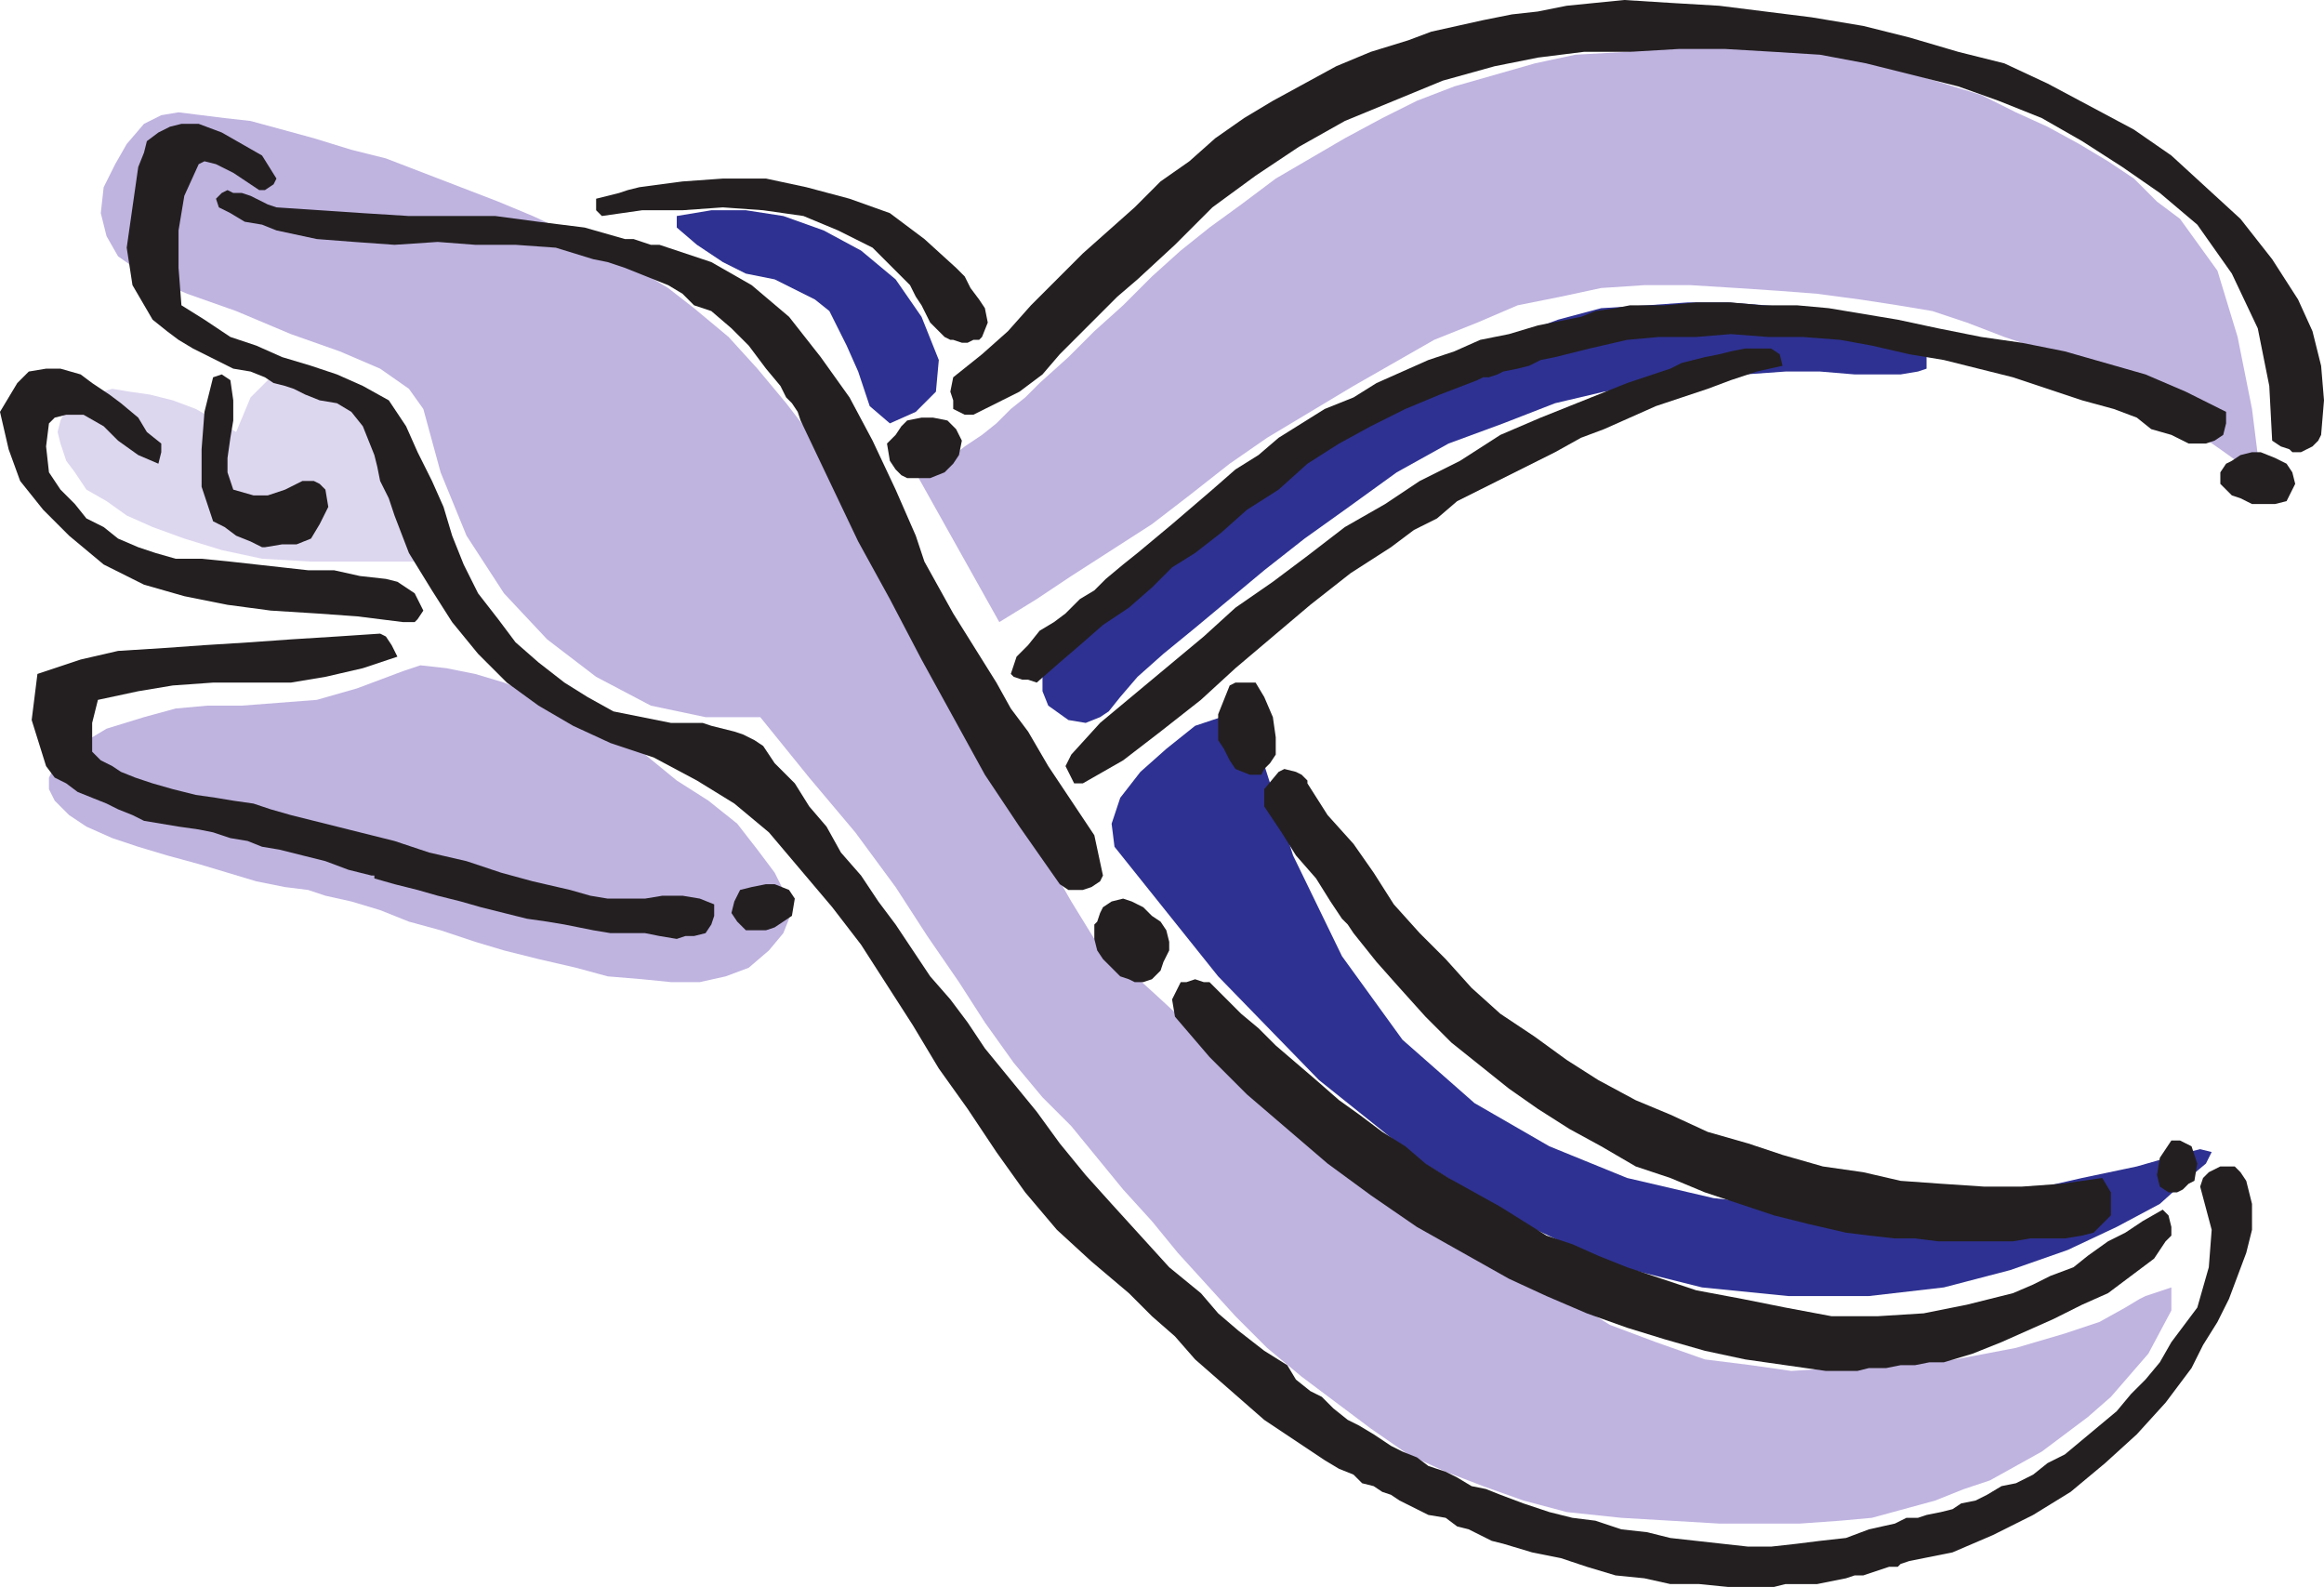 <svg xmlns="http://www.w3.org/2000/svg" width="605.25" height="413.25"><path fill="#2e3192" fill-rule="evenodd" d="m176.25 56.25 9-1.5h9l9.75 1.5L214.5 60l9.75 5.25 9 7.5L240 82.5l4.5 11.25-.75 8.25-5.25 5.25-6.75 3-5.25-4.5-3-9-3-6.75-4.5-9-3.75-3-10.5-5.25-7.5-1.5-6-3-6.75-4.5-5.25-4.5v-3"/><path fill="#ddd6ef" fill-rule="evenodd" d="m19.5 104.25-2.25 2.25-1.5 3-.75 3 .75 3 1.5 4.5 2.25 3 3 4.5 5.25 3 5.25 3.75 6.75 3 8.25 3 9.75 3 10.5 2.25 12.75.75h29.25l-6-33.75-4.5-3-5.25-4.5-6-3-6-3.75-6.75-1.5-5.25 1.5-5.25 5.25-3.75 9-10.5-6-6-2.25-6-1.5-5.25-.75-4.5-.75-5.25 1.5-4.5 1.5"/><path fill="#2e3192" fill-rule="evenodd" d="m326.25 189.75 10.5 33L349.5 249l15.75 21.75 18.75 16.5 19.5 11.25 20.25 8.25 22.5 5.25 21 2.25h20.25l21-1.5 17.25-2.25 16.5-3.75 14.25-3 10.5-3 6-1.5 3 .75-1.5 3-4.5 3.75-7.5 6.75-11.25 6-12.75 6-15 5.25-17.25 4.5-19.5 2.25h-21l-22.5-2.25-24-6-24-11.25-25.5-15.75-26.25-21-26.25-27-27-33.75-.75-6 2.25-6.75L297 201l6.75-6 7.5-6 6.75-2.25 5.25-.75 3 3.75m-37.5-4.5 3-3.75 4.5-5.25 6.75-6 8.25-6.75 18-15 10.5-8.25 10.5-7.5 13.5-9.75 13.5-7.5 14.25-5.25L405 105l12.75-3 13.5-2.25 12-1.5 11.25-.75 10.5-.75h9l9 .75h12l4.5-.75 2.25-.75v-3l-3-2.25L495 88.5l-4.5-1.5-6-3-7.5-1.5-8.25-2.25-9-.75-9.75-.75h-10.5l-10.5.75-12 .75-11.25 3-24 9-12 6-9.75 6-10.5 6-19.5 12-8.25 6-9 6-8.25 6-7.5 5.25-6.75 6-5.25 6-6 4.5-3 5.25-3 4.5-1.5 4.5V180l1.5 3.75 5.25 3.75 4.5.75 3.75-1.5 2.25-1.5"/><path fill="#bfb3e0" fill-rule="evenodd" d="m285 244.5 16.5 15 9.75 9 10.5 9 11.25 9 12 9.75 11.25 9 12.75 9 12.75 8.25 12 8.25 13.5 6.75 12 7.5 12 4.5L444 354l12 1.5 10.5 1.5 23.25-1.5 19.5-1.5 15.75-3 12.75-3.75 9-3 6.75-3.75 3.75-2.25 1.5-.75 6.75-2.25v6l-6 11.25-9.75 11.25-6 5.25-12 9-13.5 7.5-6.75 2.25-7.5 3-16.5 4.5-8.25.75-10.5.75h-21l-25.5-1.5-14.25-1.5-11.25-3-10.5-3.75-9.75-3.75-9.75-4.5L357 372l-18-13.5-9-7.5-8.25-8.25-15-16.5L300 318l-7.5-8.25-13.5-16.5-7.5-7.5-7.5-9-7.5-10.5-6.75-10.5-8.25-12-8.25-12.75-10.5-14.25-12-14.25L198 186.75h-14.25l-14.25-3-14.25-7.5-12.75-9.75-11.25-12-9.75-15-6.75-16.5-4.5-16.5-3.75-5.25L99 96l-10.5-4.5L75.75 87 61.5 81l-12.75-4.5-10.5-4.5-7.5-5.25-3-5.25-1.5-6 .75-6.75 3-6 3-5.25 4.5-5.25L42 30l4.5-.75 12 1.5 6.75.75 16.5 4.5 9.75 3 9 2.25 29.25 11.25 9 3.75 9.75 4.5 9 4.5 9 5.25L174 75l6.75 5.25 9 7.5 7.5 8.25 7.5 9 7.5 9.75 6.75 10.5 6 10.5 7.5 10.5 6 12 6 11.25 5.25 11.25 12 22.5L267 214.5l6 9.75 6 10.5 6 9.75"/><path fill="#bfb3e0" fill-rule="evenodd" d="m260.25 162 9.75-6 9-6 21-13.5 9.75-7.5 10.5-8.25L330 114l22.5-13.5 21-12 11.25-4.5 10.5-4.5 11.25-2.25L417 75l11.25-.75h12l12 .75 11.25.75 9.75.75L484.5 78l9.75 1.5 9 1.5 9 3 9.75 3.75 9 3 9 4.5 9.75 3.75 9 5.25 9.75 6 9.75 6.75 10.5 7.5-2.25-18-3.75-18.75-5.25-17.25-9.75-13.5-6-4.5-6-6L549 42l-7.5-4.5-8.25-4.5-8.25-3.75-9-4.5-29.25-9-12-2.25-11.25-.75-12.75-.75H438l-14.25 1.5-13.5.75-10.5 2.25-21 6-9.75 3.75-9 4.5-9.75 5.25-18 10.5-9 6.75-8.25 6-7.5 6L300 72l-7.5 7.5-7.5 6.75-6.75 6.75-7.5 6.75-3.75 3.75-3.75 3-3.75 3.75-3.75 3-4.5 3-3.75 3-4.5 2.25-3.75 3 21 37.5M204 243l-3.75 4.5L195 252l-6 2.25-6.75 1.5h-7.5l-7.5-.75-9-.75L150 252l-9.75-2.25-9-2.25-7.5-2.25-9-3-8.25-2.25-7.5-3-7.5-2.25-6.75-1.5-4.5-1.5-6-.75-7.5-1.5-15-4.5-8.25-2.25-7.5-2.25-6.75-2.25-6.75-3-4.5-3-3.75-3.75-1.5-3v-3L15 198l5.25-3.75 7.5-4.5 9.75-3 8.25-2.25 8.25-.75h9l19.5-1.5 10.5-3 12-4.5 4.5-1.5 6.75.75 7.5 1.5 7.5 2.25 9 3.75 9 4.5 9 5.25 9.75 5.25 8.25 6.75 8.25 5.25 7.5 6 5.25 6.75 4.5 6 3 6 .75 6L204 243"/><path fill="#231f20" fill-rule="evenodd" d="M450 413.25h12l3-.75h8.25l7.5-1.5 2.25-.75h2.25L492 408h2.25l.75-.75 2.25-.75 11.25-2.25 10.5-4.5 10.5-5.25 9.75-6 9-7.5 8.25-7.5 7.5-8.25 6.75-9 3-6 3.75-6 3-6 4.5-12 1.5-6v-6.75l-1.5-6-1.5-2.25-1.5-1.5h-3.75l-3 1.5-1.5 1.5L573 309l3 11.25-.75 9.75-3 10.5-6.75 9-3 5.25-3.75 4.5L555 363l-3.75 4.5-13.5 11.25-4.5 2.25-3.75 3-4.5 2.25-3.75.75-3.75 2.25-3 1.5-3.75.75-2.25 1.5-3 .75-3.75.75-2.25.75h-3l-3 1.5-6.75 1.5-6 2.25-6.75.75-6 .75-6.75.75h-6L435 400.5l-6-1.5-6.75-.75-6.75-2.25-6-.75-6-1.5-6.75-2.25-6-2.25-3.75-1.5-3.75-.75-3.75-2.25-3-1.5-4.5-1.5-3-2.25-3.75-1.5-3-1.5-4.5-3-3.75-2.25-3-1.5-3.75-3-3-3-3-1.5-3.75-3-2.25-3.75-6-3.75-6.75-5.25-5.25-4.5-4.5-5.25-8.25-6.75-15-16.5-6.75-7.5-6.75-8.25-6-8.25-13.5-16.5-4.5-6.75-4.5-6-5.25-6-9-13.5-4.5-6-4.5-6.75-5.25-6-3.75-6.75-4.5-5.25-3.75-6-5.25-5.25-3-4.5-2.25-1.5-3-1.5-2.25-.75-6-1.5-2.25-.75h-8.25l-15-3-6.75-3.75-6-3.75-6.75-5.25-6-5.25-4.5-6-5.25-6.75-3.75-7.5-3-7.5-2.25-7.5-3-6.75-3.75-7.5-3-6.75-4.5-6.75-6.75-3.75-6.75-3L81 95.25 73.5 93l-6.75-3L60 87.75l-6.75-4.5-6-3.75-.75-9.75V60l1.5-9 3.75-8.25 1.5-.75 3 .75 4.5 2.25 6.75 4.5H69l2.25-1.5.75-1.5-3.75-6-10.5-6-6-2.25h-4.5l-3 .75-3 1.5-3 2.25-.75 3L36 43.5l-3 21 1.5 9.75 5.25 9 3.75 3 3 2.25 3.75 2.25L60.75 96l4.5.75 3.75 1.5 2.25 1.5 3 .75 2.25.75 3 1.5 3.75 1.5 4.5.75 3.75 2.25 3 3.75 3 7.5.75 3 .75 3.75 2.25 4.5 1.5 4.5 3.75 9.75 6 9.75 5.25 8.25 6.75 8.25 7.5 7.5 8.25 6 9 5.25 9.75 4.5 11.25 3.75 11.25 6 9.75 6 9 7.5 16.5 19.5 7.5 9.75 13.5 21 6.75 11.25 7.5 10.5 7.5 11.25 7.5 10.5 8.25 9.75 9 8.25 9.75 8.25 6 6 6 5.25 5.25 6 18 15.75 15.75 10.5 3.75 2.25 3.75 1.5 2.25 2.25 3 .75 2.25 1.5 2.25.75 2.25 1.5 7.5 3.75 4.5.75 3 2.25 3 .75 6 3 3 .75 7.5 2.25 7.5 1.5 6.75 2.25 7.5 2.25 7.5.75 6.75 1.5h7.5l7.5.75"/><path fill="#231f20" fill-rule="evenodd" d="M475.5 357h8.25l3-.75h4.5l3.75-.75h3.75l3.75-.75h3.75l7.5-2.25 7.5-3 13.5-6 7.5-3.75 6.75-3 12-9 3-4.5 1.5-1.5v-2.25l-.75-3-1.5-1.5-5.25 3-4.5 3-4.5 2.25-5.25 3.75-3.75 3-6 2.25-4.5 2.25-5.25 2.25-12 3L501 342l-12 .75h-12l-12-2.25-11.25-2.25-12-2.25-18-6-7.5-3-6.75-3-6.75-2.25-12-7.5-13.5-7.5-6-3.75-5.25-4.5-6-3.75-6-4.5-5.25-3.75-6-5.25-10.5-9-4.5-4.5-4.5-3.75-8.25-8.25h-1.5l-2.25-.75-2.25.75h-1.5l-2.25 4.5.75 4.5 9 10.5 9.75 9.75 21 18 11.25 8.25 12 8.25 24 13.5 9.75 4.5 10.5 4.5 10.5 3.75 9.75 3 10.5 3 10.5 2.25 21 3"/><path fill="#231f20" fill-rule="evenodd" d="M504.75 323.25h19.5l4.5-.75h9l4.5-.75 3-.75 4.5-4.5v-6l-2.25-3.75-10.5 1.5-10.5.75h-9.75l-11.25-.75-10.5-.75-9.75-2.25-10.5-1.5-10.5-3-9-3-10.5-3-9.75-4.5-9-3.75-9.75-5.25L408 276l-8.25-6-9-6-7.5-6.75-6.75-7.5-6.75-6.75-6.75-7.5-5.25-8.25-5.25-7.5-6.75-7.5-5.25-8.25v-.75l-1.5-1.5-1.5-.75-3-.75-1.5.75-3.75 4.5v4.5l4.5 6.75 3.75 6 5.25 6 3.75 6 3 4.5 1.5 1.5 1.5 2.25 6 7.5 6 6.75 6.75 7.5 6.75 6.75 15 12 7.5 5.25 8.25 5.25 8.25 4.5 9 5.25 9 3 9 3.75 18 6 9 2.25 9.75 2.25 6 .75 6.75.75h5.25l6 .75m60.75-12.75h1.5l1.5-.75 1.5-1.5 1.5-.75.75-4.5-1.5-4.5-3-1.5h-2.25l-3 4.5-.75 4.5.75 3 2.25 1.5h.75m-267.75-54.75L300 255l2.25-2.25.75-2.25 1.5-3v-2.25l-.75-3-1.5-2.25-2.25-1.5-2.25-2.25-3-1.5-2.25-.75-3 .75-2.25 1.5-.75 1.5-.75 2.25-.75.75v3.75l.75 3 1.5 2.25 4.5 4.5 2.25.75 1.5.75h2.25m-121.5-11.25 2.25-.75h2.25l3-.75 1.5-2.25.75-2.25v-3l-3.75-1.5-4.5-.75h-5.25l-4.5.75h-9.75l-4.5-.75-5.25-1.5-9.75-2.25-8.25-2.25-9-3-9.75-2.25-9-3-27-6.75-5.25-1.5-4.5-1.5-5.25-.75-4.5-.75L51 207l-6-1.5-5.25-1.5-4.5-1.5-3.75-1.5-2.25-1.5-3-1.5-2.25-2.25v-7.5l1.5-6L36 180l9-1.5 10.5-.75h20.25l9-1.5L94.5 174l9-3-1.5-3-1.5-2.25L99 165l-11.25.75-12 .75-10.5.75-12 .75-10.5.75-12 .75-9.75 2.25-11.25 3.75-1.5 12 3.75 12 2.25 3 3 1.5 3 2.25 7.5 3 3 1.5 3.75 1.5 3 1.5 9 1.5 5.25.75 3.75.75 4.5 1.5 4.5.75 3.75 1.5 4.5.75 12 3 6 2.25 6 1.5h.75v.75l5.25 1.5 6 1.5 5.25 1.5 6 1.5 5.25 1.5 12 3 5.25.75 4.5.75 7.5 1.5 4.5.75h9l3.75.75 4.5.75m20.25-2.25h3l2.25-.75 4.5-3 .75-4.5-1.5-2.25-3.75-1.5h-2.25l-3.75.75-3 .75-1.5 3-.75 3L192 240l2.25 2.25h2.25m83.25-10.5H282l2.25-.75 2.25-1.5.75-1.5-2.25-10.5-12-18-5.25-9-4.5-6-3.75-6.75-11.25-18-7.5-13.5-2.25-6.75-5.25-12-6-12.75-6-11.25-7.5-10.5-8.25-10.5-9.75-8.25-10.5-6-13.5-4.5h-2.25l-4.5-1.5h-2.25l-10.5-3-12-1.5-11.25-1.5h-22.5l-12-.75L72 54l-2.25-.75-4.5-2.25-2.25-.75h-2.25l-1.5-.75-1.5.75-1.5 1.5L57 54l3 1.5 3.75 2.25 4.5.75L72 60l10.5 2.25 9.75.75 10.5.75L114 63l9.75.75h10.5l10.5.75 9.75 3 3.75.75 4.5 1.5 11.25 4.5 3.75 2.25 3 3 4.5 1.5 5.25 4.5L195 90l4.5 6 3.75 4.5 1.5 3 1.5 1.5 1.5 2.25.75 2.25 15 31.5 8.25 15 8.25 15.75 16.5 30 9 13.5 10.5 15 2.25 1.5h1.5M282 204l10.5-6 9.75-7.5 10.5-8.25 9-8.25 19.5-16.5 10.5-8.25 10.5-6.75 6-4.5 6-3 5.25-4.5 25.5-12.75 6.75-3.75 6-2.25 13.5-6 13.5-4.5 6-2.25 6.75-2.25 6.75-1.5-.75-3-2.25-1.5h-6.75l-3.75.75-3 .75L444 93l-6 1.5-3 1.5-11.25 3.75-22.5 9-10.5 4.5-10.5 6.75-10.5 5.25-9 6-10.5 6-9.75 7.5-9 6.75-9.75 6.75-8.25 7.5-27 22.5-7.5 8.25-1.5 3 2.25 4.5H282"/><path fill="#231f20" fill-rule="evenodd" d="M326.25 201.75h2.25l.75-1.5 1.5-1.5 1.5-2.25V192l-.75-5.25-2.25-5.25-2.25-3.75h-5.25l-1.5.75-3 7.5v6.75l1.5 2.25 1.5 3 1.5 2.25 3.75 1.5h.75m-56.25-24 6-5.25 5.25-4.5 6-5.25 6.75-4.5 6-5.25 5.25-5.25 6-3.75 6.75-5.25 6.75-6 8.25-5.25 7.5-6.75 8.25-5.25L357 111l9-4.5 9-3.75 9.75-3.75 1.5-.75h1.5l2.25-.75 1.5-.75 3.75-.75 3-.75 3-1.5L405 93l9-2.25 9.75-2.25 8.25-.75h9.75l9-.75 9.75.75h9l9.75.75 8.25 1.5 9.75 2.25 9 1.5 18 4.5 18 6 8.25 2.25 6 2.25 3.75 3 5.25 1.5 4.5 2.25h4.5l2.25-.75 2.25-1.5.75-3v-3l-10.5-5.25-10.5-4.5-21-6-11.25-2.25-10.5-1.5-11.25-2.25-10.5-2.25-18-3-8.25-.75h-9l-8.25-.75h-9l-8.25.75h-9l-3.75.75-5.25.75-3.75 1.5-11.25 2.25L393 87l-7.5 1.5-6.75 3-6.75 2.25-13.5 6-6 3.75-7.5 3-12 7.5-5.25 4.5-6 3.75-6 5.25-10.5 9-9 7.5-3.75 3-4.5 3.75-3 3-3.75 2.25-3.75 3.75-3 2.25-3.75 2.25-3 3.75-3 3-1.5 4.5.75.75 2.25.75h1.5l2.25.75M105 162h3l.75-.75 1.5-2.25-2.25-4.5-4.5-3-3-.75-6.75-.75-6.75-1.5h-6.75L60 146.25l-7.5-.75h-6.75L40.5 144l-4.5-1.5-5.25-2.25-3.75-3-4.5-2.25-3-3.75-3.75-3.75-3-4.5-.75-6.75.75-6 1.5-1.5 3-.75h4.5l5.25 3 3.75 3.75L36 118.5l5.25 2.25.75-3v-2.25l-3.75-3-2.25-3.75-4.5-3.75-3-2.25-4.5-3-3-2.25-5.25-1.5H12l-4.5.75-3 3-4.5 7.5L2.25 117l3 8.25 6 7.5L18 139.5l9 7.5 10.5 5.25 10.5 3 11.25 2.25L70.5 159l12 .75 10.5.75 12 1.5"/><path fill="#231f20" fill-rule="evenodd" d="m69 142.5 4.5-.75h3.75l3.75-1.5 2.25-3.75 2.25-4.5-.75-4.5-1.5-1.5-1.5-.75h-3l-4.5 2.25-4.5 1.5H66l-5.25-1.5-1.5-4.5v-3.75L60 114l.75-4.5v-5.25L60 99l-2.25-1.5-2.25.75-2.25 9-.75 9.75v9.75l3 9 3 1.5 3 2.25 3.75 1.5 3 1.5H69m519-11.25h4.5l3-.75 2.25-4.5-.75-3-1.5-2.25-3-1.5-3.75-1.5h-2.25l-3 .75-2.25 1.5-1.5.75-1.5 2.25v3l3 3 2.25.75 3 1.5h1.5m-348-6.75h2.25L246 123l2.25-2.25 1.5-2.25.75-3.75-1.5-3-2.25-2.25-3.75-.75h-3l-3.75.75-1.5 1.5-1.5 2.25-2.25 2.25.75 4.5 1.5 2.25 1.5 1.5 1.5.75H240m359.25-6.75 3-1.5 1.5-1.5.75-1.5.75-9-.75-9-2.25-9L598.5 78l-6.75-10.5L583.5 57l-18-16.5-9.75-6.75-22.5-12L522 16.5l-12-3-12.75-3.75-12-3-13.5-2.25-24-3L435 .75 423 0l-15 1.5-7.5 1.5-6.75.75-7.5 1.5-13.5 3-6 2.25-9.75 3-9 3.75-16.5 9-7.5 4.5-7.5 5.25-6.75 6-7.5 5.25L295.5 54 282 66l-13.5 13.5-6 6.75-6.75 6-7.5 6-.75 3.75.75 2.25v2.25l3 1.5h2.25l12-6 6-4.5 4.5-5.25 15-15 5.25-4.5 9.75-9 9.75-9.75L327 45.75l11.25-7.5 12-6.75 25.5-10.5 13.5-3.75L400.5 15l12-1.5h12l12.75-.75h12l12.75.75 12 .75 12 2.25 24 6 10.5 3.75 11.25 4.5 10.5 6 10.5 6.75 9.75 6.75 9.75 8.25 9 12.75L588 85.5l3 15 .75 14.25 2.25 1.5 2.25.75.75.75h2.25M250.5 89.25h1.5l1.5-.75h1.5l.75-.75 1.5-3.75-.75-3.75L255 78l-2.25-3-1.5-3-2.25-2.25-8.25-7.5-9-6.75-10.5-3.75-11.25-3-10.5-2.25h-11.25l-10.5.75-11.25 1.5-3 .75-2.25.75-6 1.5v3l1.5 1.5 10.5-1.5h10.5l10.5-.75 10.5.75 10.5 1.5 9 3.75 9 4.5 9.75 9.75 1.5 3 1.5 2.25 2.25 4.5 3.75 3.75 1.5.75h.75l2.25.75"/></svg>
